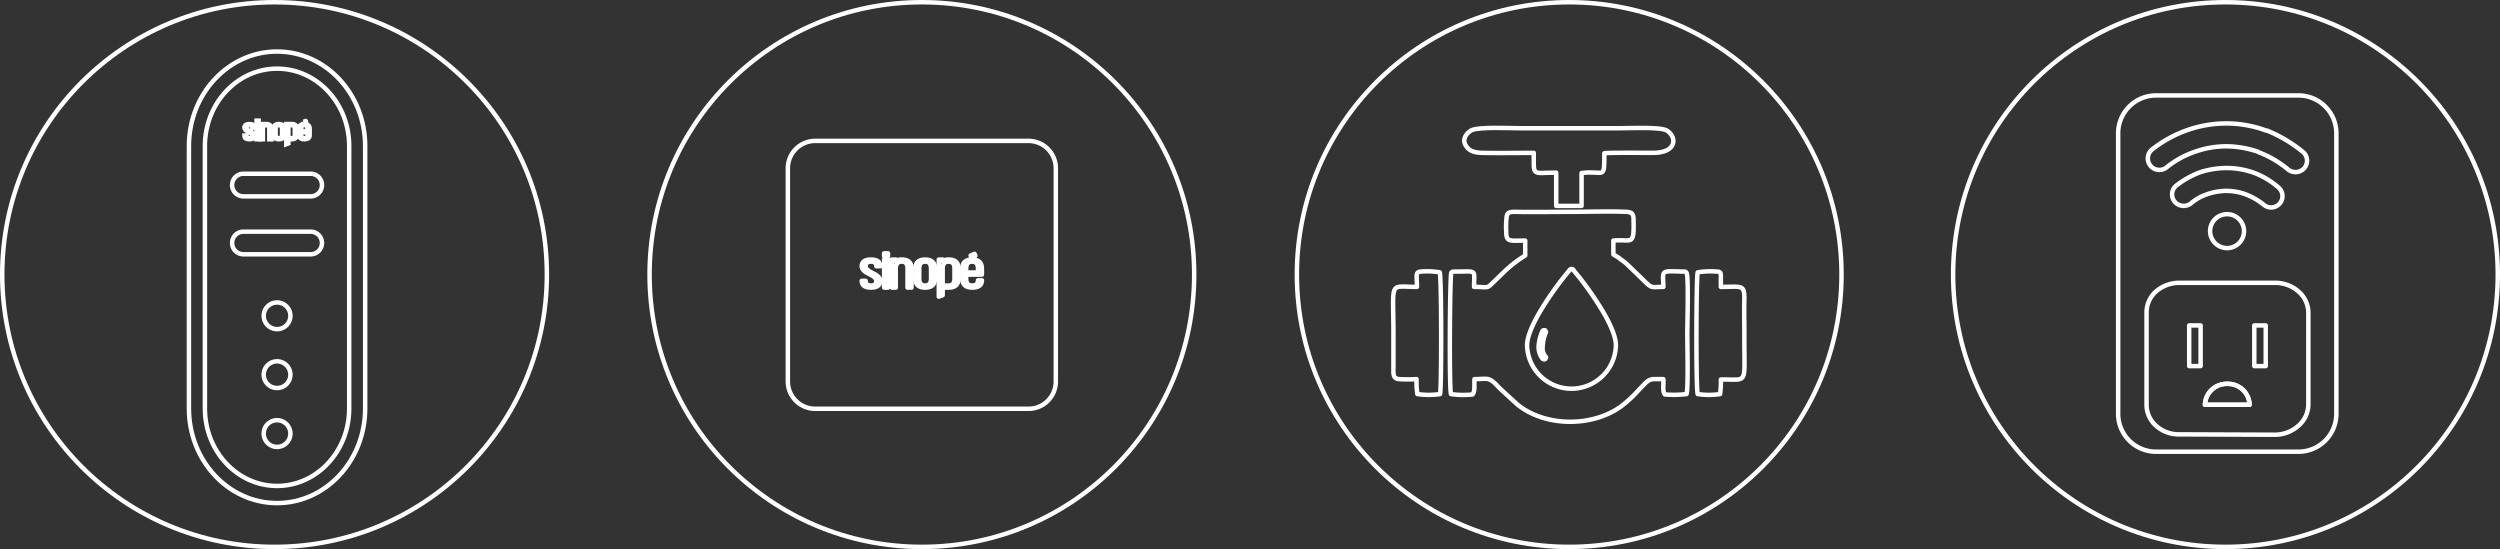 <svg viewBox="0 0 560 123" height="123" width="560" xmlns:xlink="http://www.w3.org/1999/xlink" xmlns="http://www.w3.org/2000/svg">
  <rect x="0" y="0" width="560" height="123" fill="#333333" stroke="none"/>
  <defs>
    <clipPath id="clip-Icones">
      <rect height="123" width="560"></rect>
    </clipPath>
  </defs>
  <g clip-path="url(#clip-Icones)" id="Icones">
    <g transform="translate(42.323 11.543)" data-sanitized-data-name="Group 50" data-name="Group 50" id="Group_50">
      <path stroke-width="1" stroke-miterlimit="10" stroke="#fff" fill="none" transform="translate(-225.298 -0.137)" d="M245.047,101.286h-.024c-10.878,0-19.725-9.492-19.725-21.158V21.287c0-11.666,8.848-21.15,19.725-21.15,10.9,0,19.749,9.484,19.749,21.15V80.128C264.772,91.794,255.924,101.286,245.047,101.286Z" data-sanitized-data-name="Path 233" data-name="Path 233" id="Path_233"></path>
      <path stroke-width="1" stroke-miterlimit="10" stroke="#fff" fill="none" transform="translate(-222.619 2.733)" d="M242.368,1.1c-8.927,0-16.171,7.765-16.171,17.317V77.258c0,9.544,7.244,17.317,16.147,17.317h.024c8.9,0,16.147-7.773,16.147-17.317V18.417C258.515,8.865,251.271,1.1,242.368,1.1Z" data-sanitized-data-name="Path 234" data-name="Path 234" id="Path_234"></path>
      <path fill-rule="evenodd" stroke-width="1" stroke="#fff" fill="none" transform="translate(-206.073 11.503)" d="M231.752,4.242l.458-.2c.012,0,.04.052.068.119a.266.266,0,0,1,.032.131l-.462.2c-.008,0-.036-.048-.064-.119a.266.266,0,0,1-.032-.131" data-sanitized-data-name="Path 235" data-name="Path 235" id="Path_235"></path>
      <path stroke-width="1" stroke="#fff" fill="none" transform="translate(-215.997 12.025)" d="M229.545,4.469c-.434,0-.653.187-.653.565,0,.283.267.545.8.792q.979.448.979.979c0,.553-.374.828-1.126.828s-1.126-.275-1.126-.828h.473c0,.382.219.577.653.577s.653-.2.653-.577c0-.279-.267-.541-.8-.784l-.02,0L229.358,6c-.629-.291-.939-.609-.939-.967,0-.545.374-.816,1.126-.816s1.126.271,1.126.816H230.2c0-.378-.219-.565-.653-.565" data-sanitized-data-name="Path 236" data-name="Path 236" id="Path_236"></path>
      <path stroke-width="1" stroke="#fff" fill="none" transform="translate(-213.959 11.455)" d="M229.581,4.783h0V8.2H229.1V4.783Zm0-.414H229.1V4.027h.478Z" data-sanitized-data-name="Path 237" data-name="Path 237" id="Path_237"></path>
      <path stroke-width="1" stroke="#fff" fill="none" transform="translate(-213.253 12.025)" d="M230.538,4.469c-.466,0-.708.267-.72.8v2.36h-.478V4.218h.478v.243a.986.986,0,0,1,.72-.243c.8,0,1.2.362,1.2,1.091V7.633h-.486V5.309c0-.561-.235-.84-.712-.84" data-sanitized-data-name="Path 238" data-name="Path 238" id="Path_238"></path>
      <path stroke-width="1" stroke="#fff" fill="none" transform="translate(-211.113 12.022)" d="M231.256,7.381h0c.474,0,.712-.283.712-.848V5.308c0-.557-.239-.84-.712-.84s-.72.283-.72.84V6.533c0,.565.239.848.72.848m-1.2-.848V5.308c0-.728.4-1.091,1.2-1.091s1.194.362,1.194,1.091V6.533q0,1.1-1.194,1.1c-.8,0-1.2-.366-1.2-1.1" data-sanitized-data-name="Path 239" data-name="Path 239" id="Path_239"></path>
      <path stroke-width="1" stroke="#fff" fill="none" transform="translate(-208.976 12.022)" d="M231.973,7.381h0c.474,0,.712-.283.712-.848V5.312c0-.565-.239-.844-.712-.844s-.72.279-.72.844v2.07Zm-1.2,1.349V4.217h.478v.239a.968.968,0,0,1,.7-.239h.016c.8,0,1.194.362,1.194,1.095V6.533c0,.732-.4,1.1-1.194,1.1h-.72v.919Z" data-sanitized-data-name="Path 240" data-name="Path 240" id="Path_240"></path>
      <path stroke-width="1" stroke="#fff" fill="none" transform="translate(-206.84 12.022)" d="M232.69,4.468h0c-.482,0-.72.283-.72.84V5.8H233.4v-.49c0-.557-.235-.84-.712-.84m0-.251c.8,0,1.2.362,1.2,1.091v.744H231.97v.482c0,.565.239.848.72.848s.712-.215.712-.637h.486c0,.593-.4.888-1.2.888s-1.2-.366-1.2-1.1V5.308c0-.728.4-1.091,1.2-1.091" data-sanitized-data-name="Path 241" data-name="Path 241" id="Path_241"></path>
      <path stroke-width="1" stroke-miterlimit="10" stroke="#fff" fill="none" transform="translate(-212.761 41.95)" d="M232.5,14.26a2.989,2.989,0,1,0,2.989,2.989A2.994,2.994,0,0,0,232.5,14.26Z" data-sanitized-data-name="Path 242" data-name="Path 242" id="Path_242"></path>
      <path stroke-width="1" stroke-miterlimit="10" stroke="#fff" fill="none" transform="translate(-212.761 51.82)" d="M232.5,17.572a2.991,2.991,0,1,0,2.989,2.993A2.995,2.995,0,0,0,232.5,17.572Z" data-sanitized-data-name="Path 243" data-name="Path 243" id="Path_243"></path>
      <path stroke-width="1" stroke-miterlimit="10" stroke="#fff" fill="none" transform="translate(-212.761 61.696)" d="M232.5,20.886a2.991,2.991,0,1,0,2.989,2.993A2.995,2.995,0,0,0,232.5,20.886Z" data-sanitized-data-name="Path 244" data-name="Path 244" id="Path_244"></path>
      <path stroke-width="1" stroke-miterlimit="10" stroke="#fff" fill="none" transform="translate(-218.059 20.36)" d="M245.327,12.082H230.262a2.533,2.533,0,1,1,0-5.067h15.064a2.533,2.533,0,1,1,0,5.067Z" data-sanitized-data-name="Path 245" data-name="Path 245" id="Path_245"></path>
      <path stroke-width="1" stroke-miterlimit="10" stroke="#fff" fill="none" transform="translate(-218.059 30.075)" d="M245.327,15.342H230.262a2.533,2.533,0,1,1,0-5.067h15.064a2.533,2.533,0,1,1,0,5.067Z" data-sanitized-data-name="Path 246" data-name="Path 246" id="Path_246"></path>
    </g>
    <g transform="translate(176.481 31.555)" data-sanitized-data-name="Group 34" data-name="Group 34" id="Group_34">
      <path stroke-width="1" stroke-linejoin="round" stroke-linecap="round" stroke="#fff" fill="none" transform="translate(-223.546 -14.129)" d="M264.5,39.8l.848-.366c.015-.006.067.092.117.218a.505.505,0,0,1,.061.246l-.848.365c-.015.006-.071-.092-.12-.218A.53.53,0,0,1,264.5,39.8Z" data-sanitized-data-name="Path 89" data-name="Path 89" id="Path_89"></path>
      <path stroke-width="1" stroke-linejoin="round" stroke-linecap="round" stroke="#fff" fill="none" transform="translate(-240.002 -13.268)" d="M258.62,40.314q-1.2,0-1.2,1.044,0,.774,1.468,1.456c1.2.55,1.8,1.152,1.8,1.8q0,1.52-2.073,1.52t-2.073-1.52h.875q0,1.055,1.2,1.057t1.2-1.057c0-.516-.488-1-1.468-1.444l-.04-.012-.037-.025q-1.728-.8-1.726-1.778,0-1.506,2.073-1.508t2.073,1.508h-.875Q259.818,40.312,258.62,40.314Z" data-sanitized-data-name="Path 90" data-name="Path 90" id="Path_90"></path>
      <path stroke-width="1" stroke-linejoin="round" stroke-linecap="round" stroke="#fff" fill="none" transform="translate(-236.623 -14.206)" d="M259.053,40.788v6.287h-.875V40.788Zm0-1.391v.63h-.875V39.4Z" data-sanitized-data-name="Path 91" data-name="Path 91" id="Path_91"></path>
      <path stroke-width="1" stroke-linejoin="round" stroke-linecap="round" stroke="#fff" fill="none" transform="translate(-235.449 -13.268)" d="M260.947,40.314q-1.29,0-1.327,1.48v4.343h-.875V39.85h.875V40.3a1.828,1.828,0,0,1,1.327-.451q2.2,0,2.2,2.009v4.278h-.888V41.859Q262.262,40.315,260.947,40.314Z" data-sanitized-data-name="Path 92" data-name="Path 92" id="Path_92"></path>
      <path stroke-width="1" stroke-linejoin="round" stroke-linecap="round" stroke="#fff" fill="none" transform="translate(-231.905 -13.268)" d="M262.658,45.676c.878,0,1.315-.522,1.315-1.56V41.862c0-1.032-.436-1.545-1.315-1.545s-1.327.513-1.327,1.545v2.254C261.331,45.154,261.774,45.676,262.658,45.676Zm-2.2-1.56V41.862q0-2.009,2.2-2.012t2.205,2.012v2.254q0,2.022-2.205,2.024T260.456,44.116Z" data-sanitized-data-name="Path 93" data-name="Path 93" id="Path_93"></path>
      <path stroke-width="1" stroke-linejoin="round" stroke-linecap="round" stroke="#fff" fill="none" transform="translate(-228.361 -13.268)" d="M264.369,45.673c.878,0,1.315-.519,1.315-1.557V41.862c0-1.032-.436-1.548-1.315-1.548s-1.327.516-1.327,1.548v3.811Zm-2.2,2.488V39.85h.875v.439a1.8,1.8,0,0,1,1.3-.439h.025q2.207,0,2.205,2.012v2.254q0,2.022-2.205,2.021h-1.327v1.7Z" data-sanitized-data-name="Path 94" data-name="Path 94" id="Path_94"></path>
      <path stroke-width="1" stroke-linejoin="round" stroke-linecap="round" stroke="#fff" fill="none" transform="translate(-224.815 -13.268)" d="M266.081,40.314q-1.327,0-1.327,1.545v.9H267.4v-.9Q267.4,40.315,266.081,40.314Zm0-.464q2.2,0,2.2,2.009v1.367h-3.529v.891q0,1.557,1.327,1.557T267.4,44.5h.888q0,1.64-2.2,1.637t-2.2-2.021V41.859Q263.879,39.85,266.081,39.85Z" data-sanitized-data-name="Path 95" data-name="Path 95" id="Path_95"></path>
      <path stroke-width="1" stroke-linejoin="round" stroke-linecap="round" stroke="#fff" fill="none" transform="translate(-251.16 -31.195)" d="M257.324,31.2H305.1a6.12,6.12,0,0,1,6.078,6.164V85.13a6.1,6.1,0,0,1-6.078,6.078H257.324a6.12,6.12,0,0,1-6.164-6.078V37.359A6.138,6.138,0,0,1,257.324,31.2Z" data-sanitized-data-name="Path 96" data-name="Path 96" id="Path_96"></path>
    </g>
    <g transform="translate(312.054 28.644)" data-sanitized-data-name="Group 36" data-name="Group 36" id="Group_36">
      <path stroke-width="1" stroke-linejoin="round" stroke-linecap="round" stroke="#fff" fill="none" transform="translate(-109.07 11.738)" d="M138.664,13.511v3.346a27.824,27.824,0,0,0-5.1,4.012l-2.341,2.261c-1.171,1.171-.92.751-4.016.751,0-4.012.755-3.427-4.012-3.427h-.585c-.42.08-.25,0-.5.25-.331.5-.5,25.926-.08,27.182a18.8,18.8,0,0,0,4.847.085c.59-.755.335-2.176.42-3.431,3.1,0,3.177-.67,5.6,2.006l4.016,3.681c6.273,5.1,16.893,5.1,23.335.335a27.7,27.7,0,0,0,3.932-3.681c1.506-1.506,2.006-2.341,3.342-2.341h2.091c.085,1.255-.25,2.676.335,3.431a23.582,23.582,0,0,0,4.852-.085c.42-1.255.17-11.375.17-13.551,0-2.006.331-12.8-.17-13.631-.335-.335-.25-.25-.92-.25-5.017-.17-4.347-.335-4.267,3.427-3.427,0-2.171.67-6.1-3.092l-2.341-2.261c-.42-.335-.835-.585-1.34-1-.415-.335-.92-.585-1.421-.92v-3.1c4.1-.42,4.682,1.506,4.517-4.767,0-1.171-.335-1.591-1.591-1.671-3.932-.17-8.364,0-12.461,0s-8.279.08-12.46,0c-1.175,0-1.841.08-1.926,1.251a19.135,19.135,0,0,0-.085,3.1C134.4,13.931,135.153,13.511,138.664,13.511Z" data-sanitized-data-name="Path 97" data-name="Path 97" id="Path_97"></path>
      <path stroke-width="1" stroke-linejoin="round" stroke-linecap="round" stroke="#fff" fill="none" transform="translate(-95.637 21.728)" d="M136.017,10.128v-.085c-.165-.08-.25-.165-.42-.165a.433.433,0,0,0-.331.165c-.085,0-.085,0-.085.085a69.169,69.169,0,0,0-7.108,10.119c-1.34,2.426-2.426,4.937-2.426,6.693a9.952,9.952,0,0,0,19.9,0c0-1.756-1.086-4.267-2.426-6.693A69.171,69.171,0,0,0,136.017,10.128Z" data-sanitized-data-name="Path 98" data-name="Path 98" id="Path_98"></path>
      <path stroke-width="1" stroke-linejoin="round" stroke-linecap="round" stroke="#fff" fill="none" transform="translate(-106.554 -2.803)" d="M138.069,8.4c0,5.437-.5,4.432,5.017,4.432v7.443h5.687V12.915c5.1-.67,5.1,1.841,5.1-4.432,1.17-.17,9.034-.085,10.955-.085,5.357,0,5.357-3.6,3.011-5.017-1.506-.835-8.279-.5-10.535-.5H135.058c-2.426,0-9.114-.331-10.874.42-1.171.585-2.341,2.091-1.251,3.6.751,1.171,2.006,1.506,3.932,1.506C130.541,8.483,134.307,8.4,138.069,8.4Z" data-sanitized-data-name="Path 99" data-name="Path 99" id="Path_99"></path>
      <path stroke-width="1" stroke-linejoin="round" stroke-linecap="round" stroke="#fff" fill="none" transform="translate(-118.93 22.142)" d="M124.269,13.476c-6.358,0-5.267-1.591-5.267,10.289v7.693c0,1.336-.17,2.591,1.251,2.676a31.2,31.2,0,0,0,3.932,0,21.578,21.578,0,0,0,.17,3.346,17.436,17.436,0,0,0,5.1,0c.335-1.171.335-26.431-.085-27.267a17.181,17.181,0,0,0-4.182-.17C123.849,10.13,124.269,10.885,124.269,13.476Z" data-sanitized-data-name="Path 100" data-name="Path 100" id="Path_100"></path>
      <path stroke-width="1" stroke-linejoin="round" stroke-linecap="round" stroke="#fff" fill="none" transform="translate(-66.191 22.143)" d="M134.422,10.214c-.335.835-.42,26.176,0,27.267a16.863,16.863,0,0,0,5.017,0,21.035,21.035,0,0,0,.17-3.261c6.353-.085,5.182,1.586,5.267-10.289,0-2.591-.085-5.187,0-7.778,0-3.261-.585-2.676-5.267-2.676V11.3c0-.92,0-1.251-.92-1.251A17.665,17.665,0,0,0,134.422,10.214Z" data-sanitized-data-name="Path 101" data-name="Path 101" id="Path_101"></path>
      <path stroke-width="1" stroke-linejoin="round" stroke-linecap="round" stroke="#fff" fill="none" transform="translate(-93.613 32.374)" d="M127.8,13.533h0a.252.252,0,0,0,0-.335c0-.085-.085-.165-.165-.25H127.3c-.17.085-.25.165-.25.25a8.826,8.826,0,0,0-.755,2.591,4.347,4.347,0,0,0,.835,3.6c.085,0,.17.085.25.085a.493.493,0,0,0,.335-.085c.085-.08.085-.165.17-.331,0-.085-.085-.17-.17-.255a2.808,2.808,0,0,1-.585-2.171A8.558,8.558,0,0,1,127.8,13.533Z" data-sanitized-data-name="Path 102" data-name="Path 102" id="Path_102"></path>
    </g>
    <g stroke-width="1" stroke="#fff" fill="none" data-sanitized-data-name="Ellipse 1" data-name="Ellipse 1" id="Ellipse_1">
      <circle stroke="none" r="61.5" cy="61.5" cx="61.5"></circle>
      <circle fill="none" r="61" cy="61.5" cx="61.5"></circle>
    </g>
    <g stroke-width="1" stroke="#fff" fill="none" transform="translate(145)" data-sanitized-data-name="Ellipse 2" data-name="Ellipse 2" id="Ellipse_2">
      <circle stroke="none" r="61.5" cy="61.5" cx="61.5"></circle>
      <circle fill="none" r="61" cy="61.5" cx="61.5"></circle>
    </g>
    <g stroke-width="1" stroke="#fff" fill="none" transform="translate(290)" data-sanitized-data-name="Ellipse 3" data-name="Ellipse 3" id="Ellipse_3">
      <circle stroke="none" r="61.5" cy="61.5" cx="61.5"></circle>
      <circle fill="none" r="61" cy="61.5" cx="61.5"></circle>
    </g>
    <g stroke-width="1" stroke="#fff" fill="none" transform="translate(437)" data-sanitized-data-name="Ellipse 4" data-name="Ellipse 4" id="Ellipse_4">
      <circle stroke="none" r="61.5" cy="61.5" cx="61.5"></circle>
      <circle fill="none" r="61" cy="61.5" cx="61.5"></circle>
    </g>
    <g transform="translate(474.467 21.375)" data-sanitized-data-name="Group 38" data-name="Group 38" id="Group_38">
      <path stroke-width="1" stroke-linejoin="round" stroke-linecap="round" stroke="#fff" fill="none" transform="translate(-1.946 -29.495)" d="M50.823,100.815a8.488,8.488,0,0,1-8.486,8.486H10.432a8.488,8.488,0,0,1-8.486-8.486V37.977A8.484,8.484,0,0,1,10.432,29.5H42.337a8.484,8.484,0,0,1,8.486,8.482Zm-6.276-2.031a6.357,6.357,0,0,1-2.3,4.773,7.974,7.974,0,0,1-5.126,1.944l-21.388-.087a7.534,7.534,0,0,1-5.217-1.857,6.269,6.269,0,0,1-2.21-4.773V78.1a6.27,6.27,0,0,1,2.21-4.773,7.989,7.989,0,0,1,5.217-1.857H37.124A7.923,7.923,0,0,1,42.25,73.33a6.357,6.357,0,0,1,2.3,4.773Z" data-sanitized-data-name="Path 80" data-name="Path 80" id="Path_80"></path>
      <path stroke-width="1" stroke-linejoin="round" stroke-linecap="round" stroke="#fff" fill="none" transform="translate(12.377 18.096)" d="M12.105,46.511A4.858,4.858,0,0,0,7.067,51.2h9.99A4.835,4.835,0,0,0,12.105,46.511Z" data-sanitized-data-name="Path 81" data-name="Path 81" id="Path_81"></path>
      <rect stroke-width="1" stroke-linejoin="round" stroke-linecap="round" stroke="#fff" fill="none" transform="translate(15.909 51.523)" height="9.105" width="2.563" data-sanitized-data-name="Rectangle 35" data-name="Rectangle 35" id="Rectangle_35"></rect>
      <rect stroke-width="1" stroke-linejoin="round" stroke-linecap="round" stroke="#fff" fill="none" transform="translate(30.493 51.523)" height="9.105" width="2.563" data-sanitized-data-name="Rectangle 36" data-name="Rectangle 36" id="Rectangle_36"></rect>
      <path stroke-width="1" stroke-linejoin="round" stroke-linecap="round" stroke="#fff" fill="none" transform="translate(12.377 18.096)" d="M12.105,46.511A4.858,4.858,0,0,0,7.067,51.2h9.99A4.835,4.835,0,0,0,12.105,46.511Z" data-sanitized-data-name="Path 82" data-name="Path 82" id="Path_82"></path>
      <path stroke-width="1" stroke-linejoin="round" stroke-linecap="round" stroke="#fff" fill="none" transform="translate(2.916 -24.875)" d="M38.447,37.511a2.545,2.545,0,0,1,.353,3.622,2.624,2.624,0,0,1-3.622.353A23.02,23.02,0,0,0,28.548,37.6l-.087-.087A22.241,22.241,0,0,0,21.3,36.273a20.9,20.9,0,0,0-7.07,1.238,20.577,20.577,0,0,0-6.364,3.535,2.582,2.582,0,0,1-3.182-4.066,27.5,27.5,0,0,1,7.867-4.328,26.371,26.371,0,0,1,8.748-1.5,25.712,25.712,0,0,1,8.926,1.591h.178A31.256,31.256,0,0,1,38.447,37.511Z" data-sanitized-data-name="Path 83" data-name="Path 83" id="Path_83"></path>
      <path stroke-width="1" stroke-linejoin="round" stroke-linecap="round" stroke="#fff" fill="none" transform="translate(6.952 -17.516)" d="M9.31,41.732a2.63,2.63,0,0,1-3.622-.44,2.552,2.552,0,0,1,.44-3.626,20.207,20.207,0,0,1,5.213-2.916,19.336,19.336,0,0,1,5.923-.972,18.21,18.21,0,0,1,6.185,1.059,18.045,18.045,0,0,1,5.483,3.273A2.542,2.542,0,1,1,25.659,42a14.973,14.973,0,0,0-3.975-2.3,12.583,12.583,0,0,0-4.42-.8,13.268,13.268,0,0,0-4.154.706A10.81,10.81,0,0,0,9.31,41.732Z" data-sanitized-data-name="Path 84" data-name="Path 84" id="Path_84"></path>
      <path stroke-width="1" stroke-linejoin="round" stroke-linecap="round" stroke="#fff" fill="none" transform="translate(13.224 -9.9)" d="M11.258,44.1A3.8,3.8,0,1,0,7.37,40.3,3.829,3.829,0,0,0,11.258,44.1Z" data-sanitized-data-name="Path 85" data-name="Path 85" id="Path_85"></path>
    </g>
  </g>
</svg>
